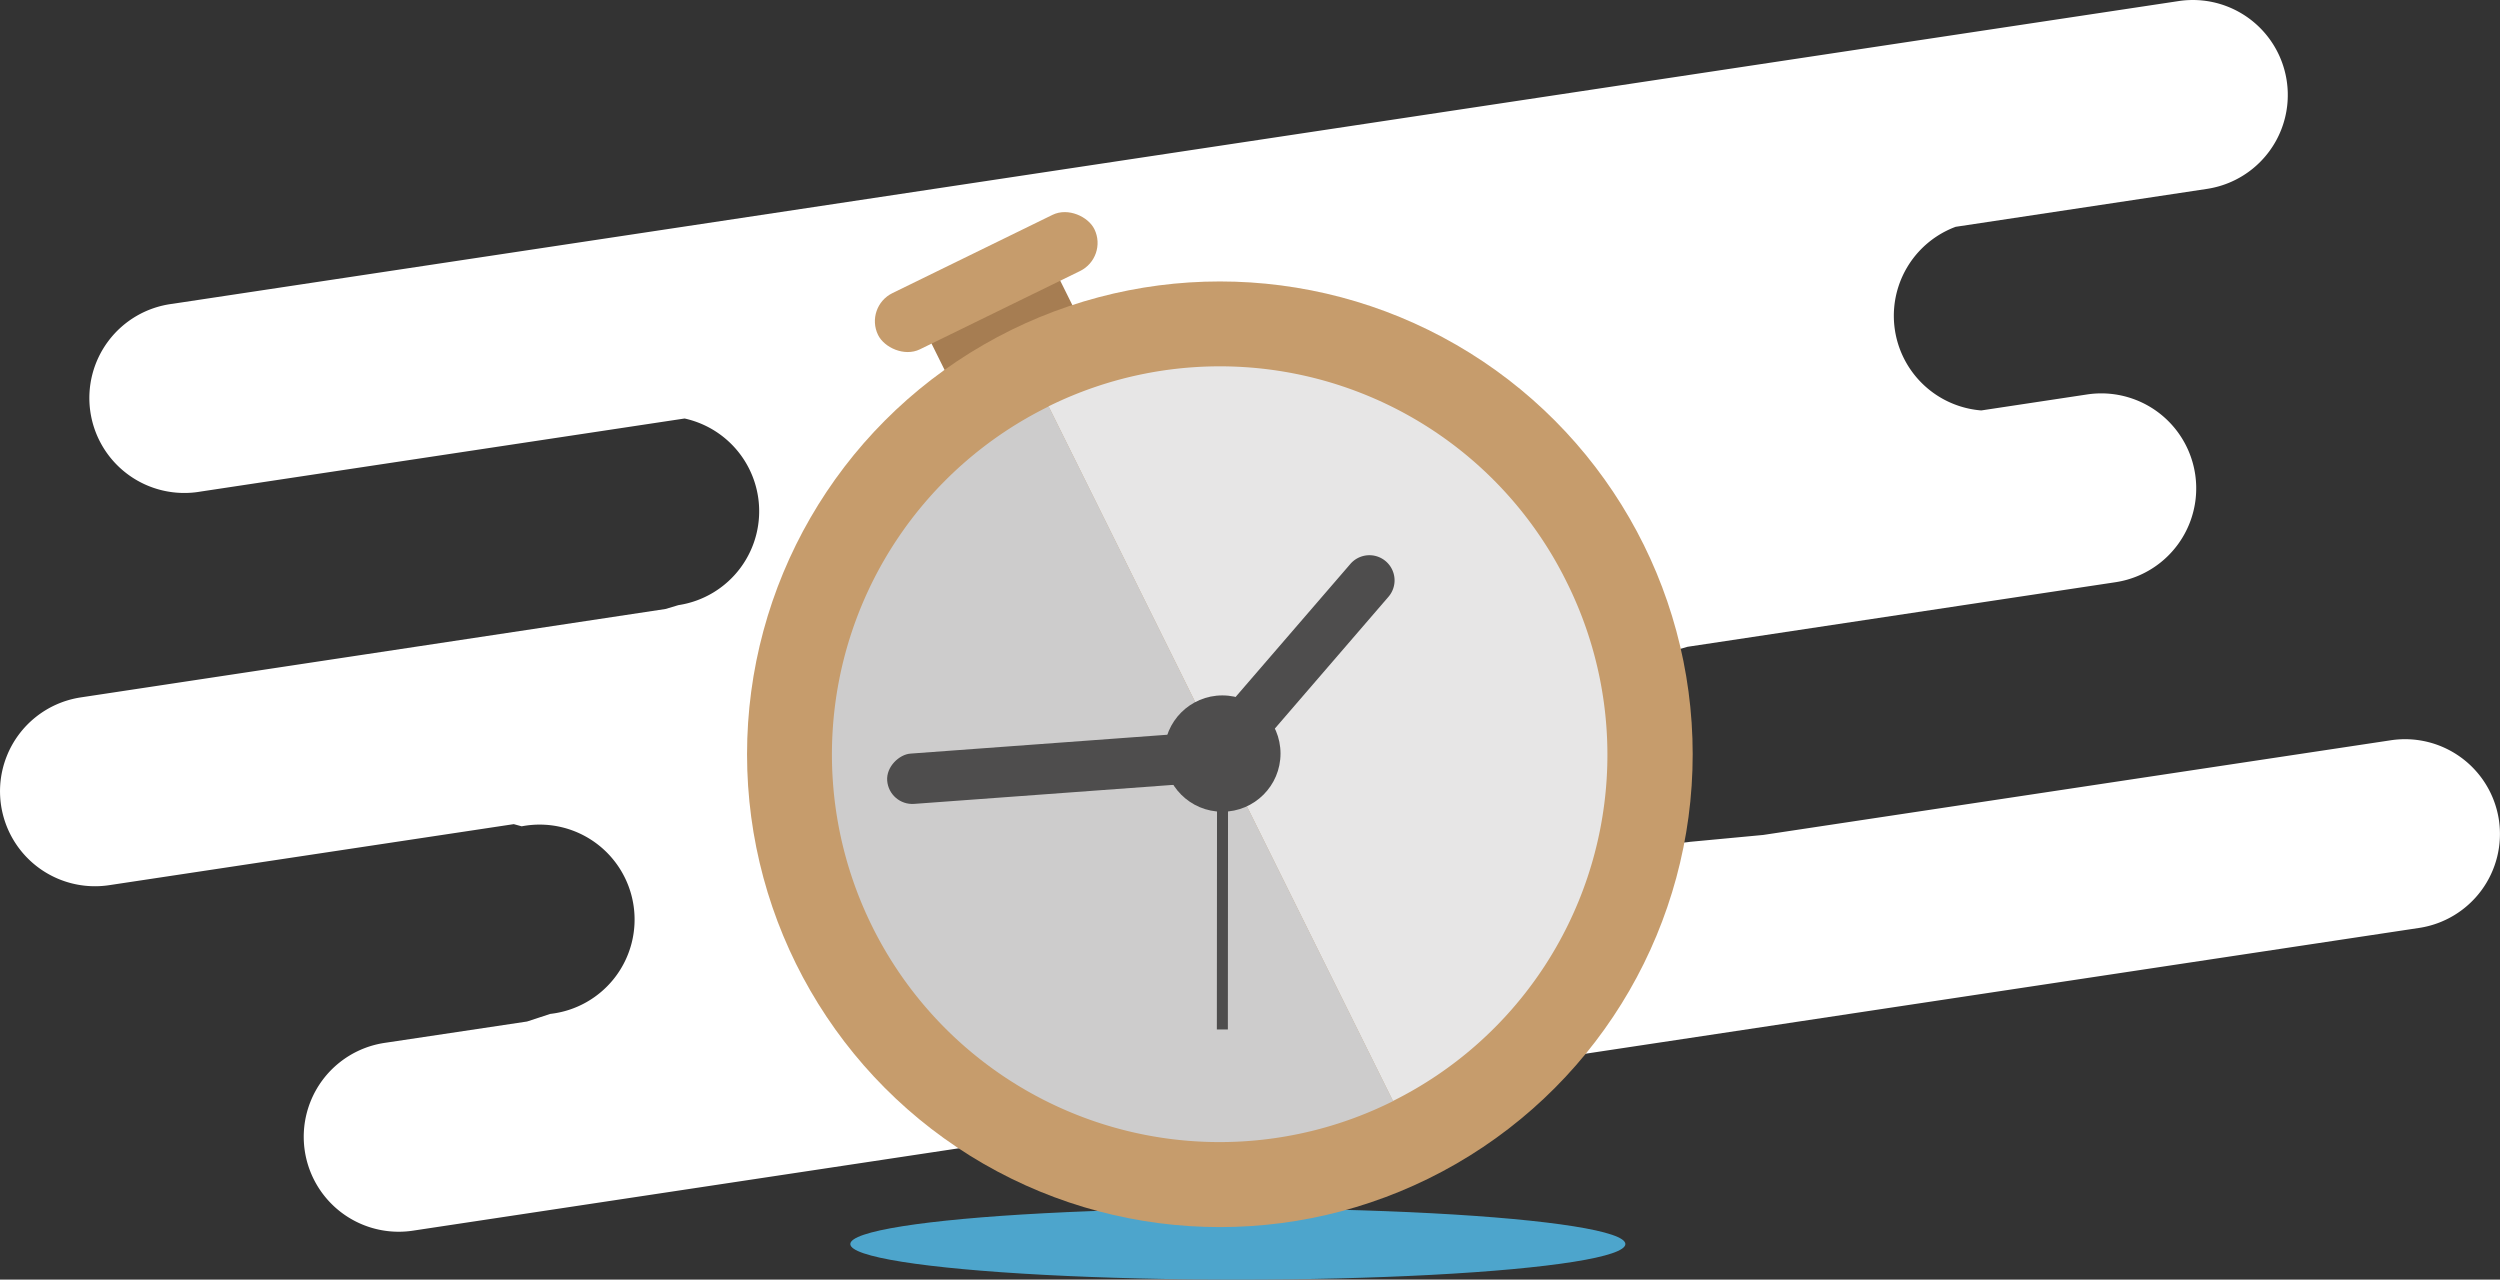 <svg id="Livello_1" data-name="Livello 1" xmlns="http://www.w3.org/2000/svg" viewBox="0 0 390.74 200"><rect x="0" y="0" width="390.74" height="200" fill="#333333" stroke="none"/><defs><style>.cls-1{fill:#fff;}.cls-2{fill:#4da5cc;}.cls-3{fill:#a67d52;}.cls-4{fill:#c69c6c;}.cls-5{fill:#e7e6e6;}.cls-6{fill:#cdcccc;}.cls-7{fill:#4e4d4d;}.cls-8{fill:none;stroke:#4e4d4d;stroke-miterlimit:10;stroke-width:1.72px;}</style></defs><path class="cls-1" d="M390.57,128.16h0a14.84,14.84,0,0,0-16.89-12.46l-98.1,14.8-11.39,1.07a14.83,14.83,0,0,1-16.89-12.46h0a14.83,14.83,0,0,1,12.46-16.88l4-1.14L330.63,91a14.84,14.84,0,0,0-4.42-29.35l-16.55,2.5a14.84,14.84,0,0,1-4-28.7l39.3-5.93A14.84,14.84,0,1,0,340.5.17L26.92,47.49a14.84,14.84,0,1,0,4.43,29.34L107,65.41a14.84,14.84,0,0,1,11.49,12.28h0a14.84,14.84,0,0,1-12.46,16.89l-2,.6L12.63,109a14.84,14.84,0,0,0,4.43,29.35l63.24-9.54,1.24.34A14.84,14.84,0,1,1,86,158.47l-3.63,1.19L60.1,163a14.84,14.84,0,0,0,4.43,29.35l313.58-47.32A14.85,14.85,0,0,0,390.57,128.16Z"/><ellipse class="cls-2" cx="193.47" cy="194.44" rx="60.57" ry="5.56"/><rect class="cls-3" x="146.72" y="47.32" width="22.39" height="12.06" transform="translate(-7.26 75.7) rotate(-26.37)"/><circle class="cls-4" cx="190.66" cy="117.89" r="73.9"/><path class="cls-5" d="M244.88,91a60.44,60.44,0,0,0-81-27.49l53.83,108.57A60.43,60.43,0,0,0,244.88,91Z"/><path class="cls-6" d="M163.71,63.62A60.59,60.59,0,0,0,217.53,172.2l.21-.11L163.91,63.52Z"/><circle class="cls-7" cx="191.05" cy="117.78" r="9.09"/><rect class="cls-7" x="160.93" y="93.79" width="7.88" height="52.56" rx="3.94" transform="translate(57.2 293.3) rotate(-94.2)"/><path class="cls-7" d="M216.61,87.74h0a3.93,3.93,0,0,0-5.55.4l-21.84,25.31,5.57,5.6L217,93.29A3.93,3.93,0,0,0,216.61,87.74Z"/><line class="cls-8" x1="191.08" y1="118.15" x2="191.05" y2="160.9"/><rect class="cls-4" x="134.91" y="38.39" width="37.57" height="9.76" rx="4.88" transform="matrix(0.9, -0.44, 0.44, 0.9, -3.22, 72.77)"/></svg>